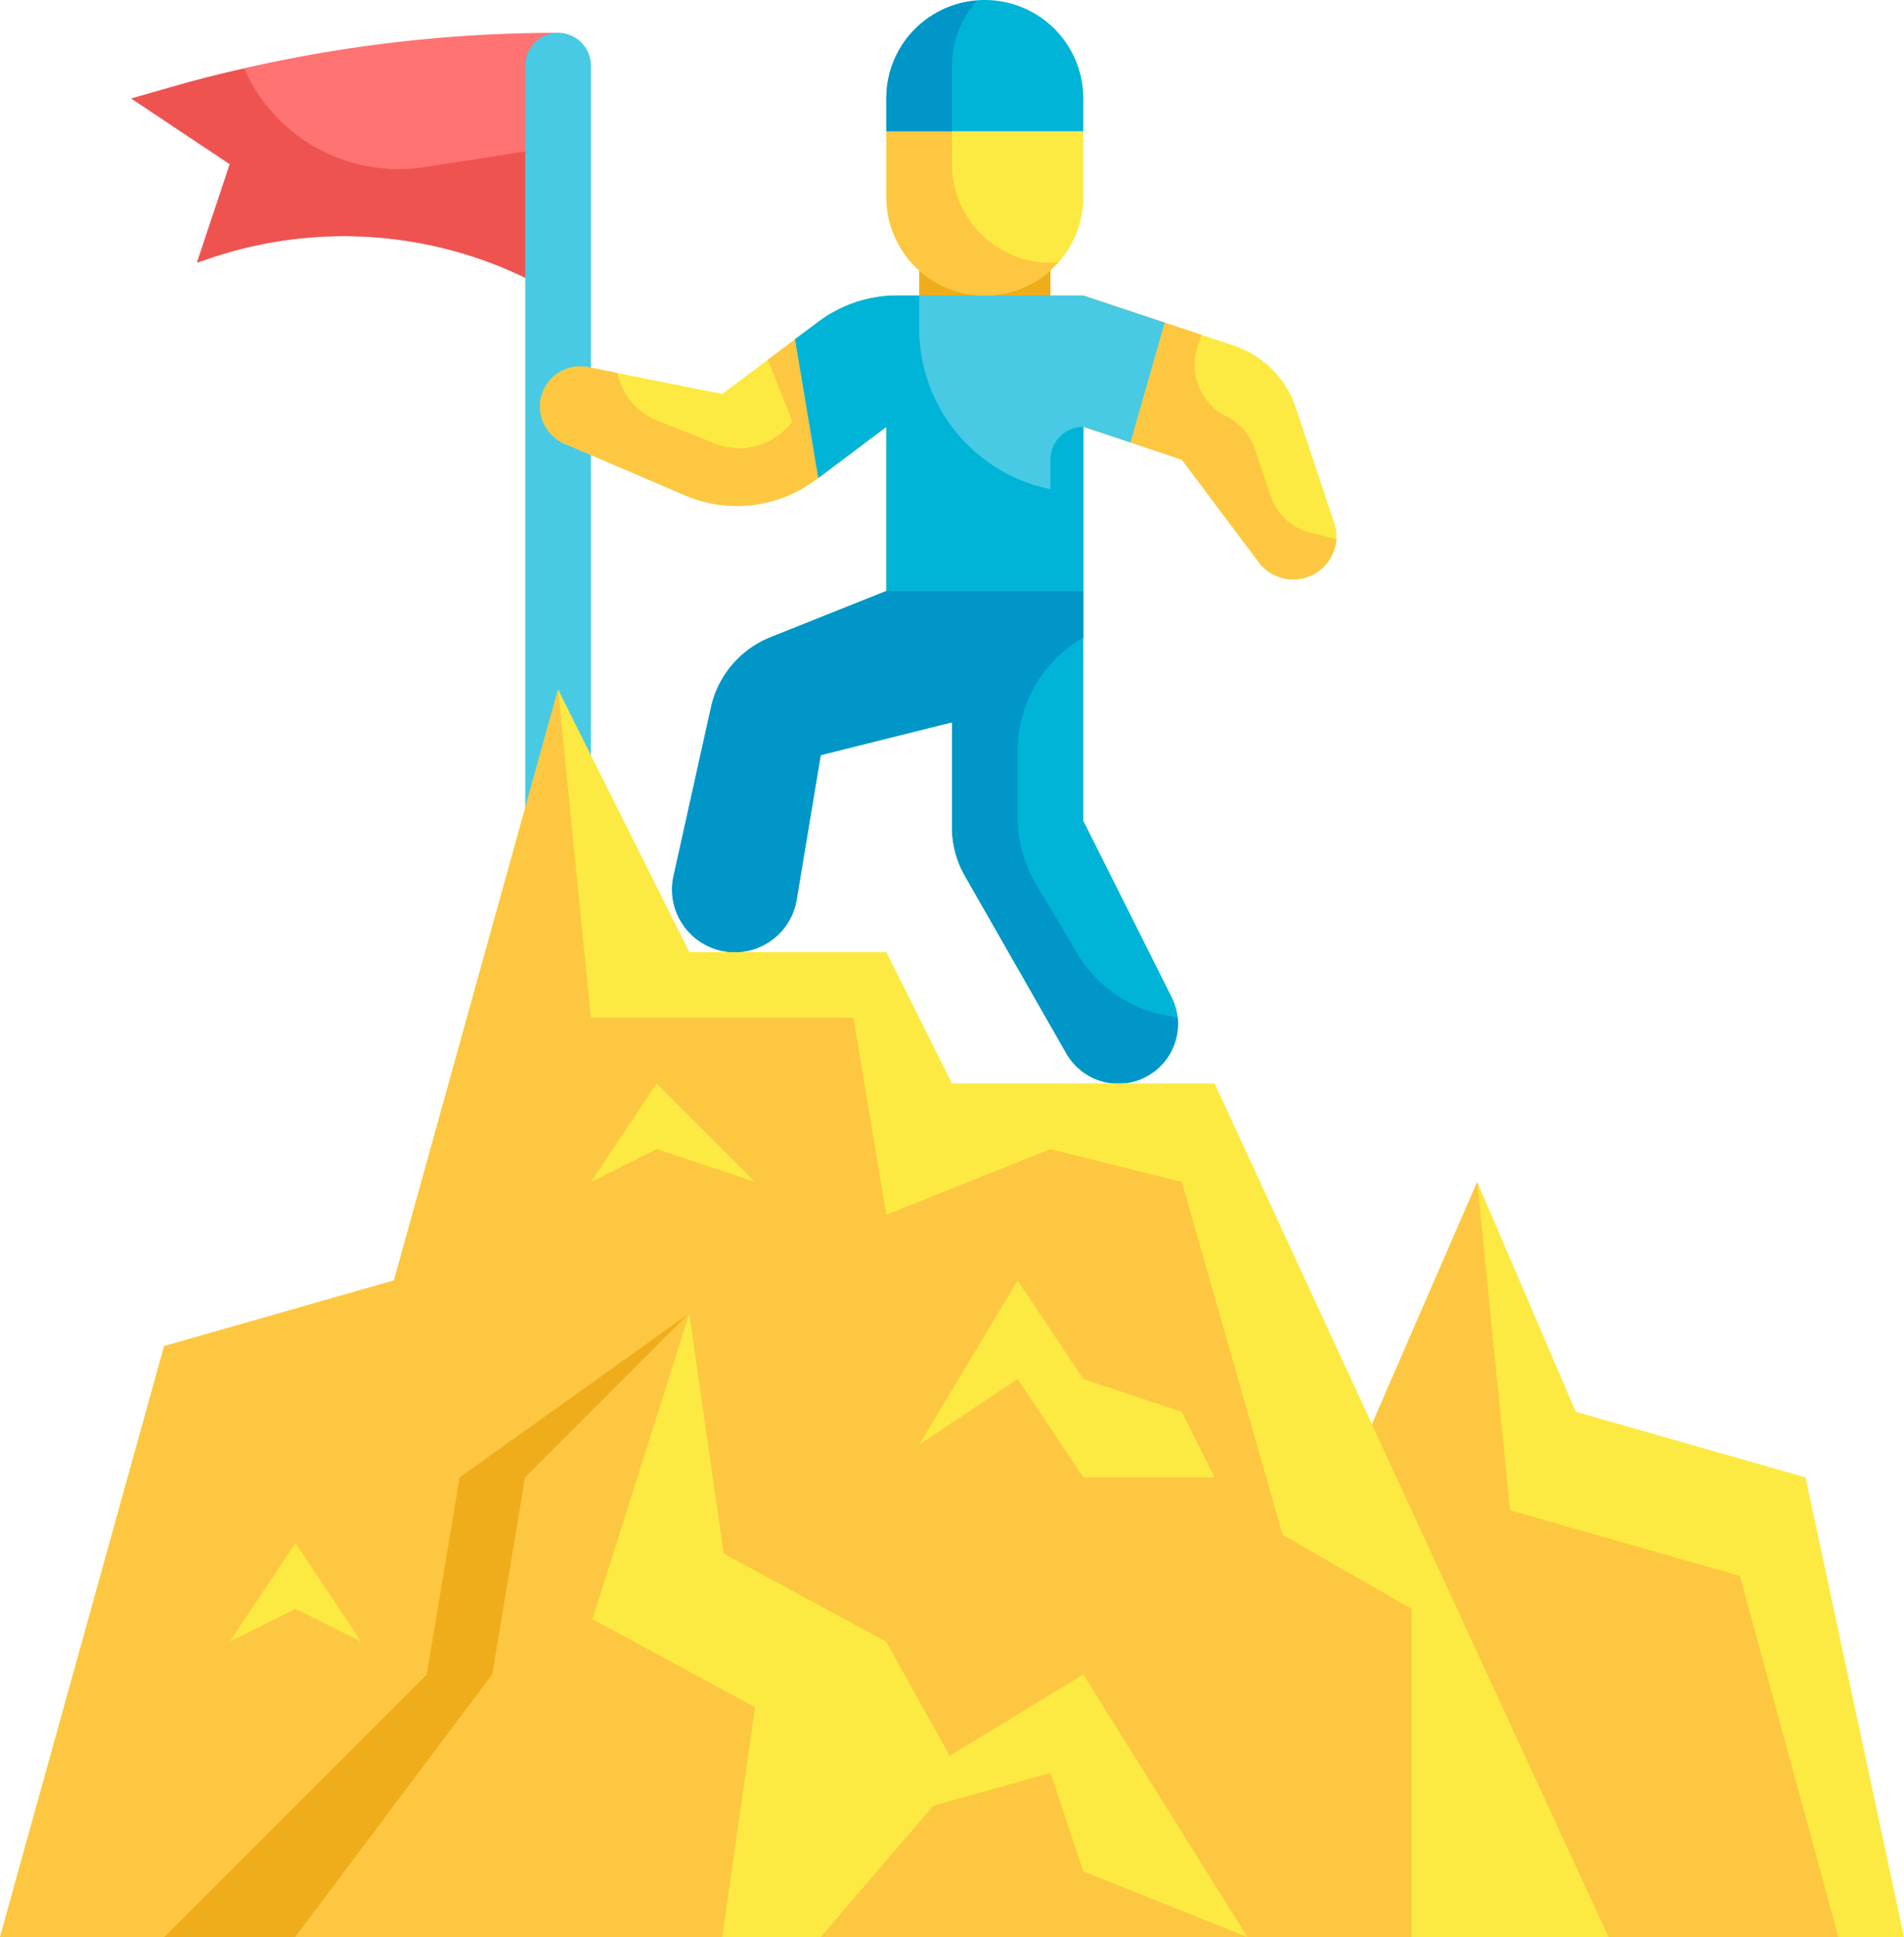 <?xml version="1.0" encoding="UTF-8"?> <svg xmlns="http://www.w3.org/2000/svg" width="58" height="59" viewBox="0 0 58 59"><g id="Challenge" transform="translate(-3 -2)"><g id="Color_copy" data-name="Color copy"><path id="Path_53934" data-name="Path 53934" d="M20,11A12.68,12.68,0,0,0,9.468,9.844L9,10l1-3L7,5l1.231-.352A42.855,42.855,0,0,1,20,3Z" fill="#ff7373"></path><path id="Path_53935" data-name="Path 53935" d="M20,6.46V11A12.69,12.69,0,0,0,9.47,9.84L9,10l1-3L7,5l1.23-.35c.73-.21,1.47-.4,2.21-.56a5.142,5.142,0,0,0,5.49,3Z" fill="#ef5350"></path><path id="Path_53936" data-name="Path 53936" d="M20,30a1,1,0,0,1-1-1V4a1,1,0,0,1,2,0V29A1,1,0,0,1,20,30Z" fill="#48cae4"></path><path id="Path_53937" data-name="Path 53937" d="M25,14l-4.082-.816a1.225,1.225,0,0,0-.723,2.328l3.679,1.577a4,4,0,0,0,3.976-.477L30,15v5h6V15l3,1,2.342,3.123a1.314,1.314,0,0,0,2.3-1.2l-1.166-3.5a3,3,0,0,0-1.9-1.9L36,11H30.333a4,4,0,0,0-2.4.8Z" fill="#fcea42"></path><path id="Path_53938" data-name="Path 53938" d="M42.93,18.23a1.724,1.724,0,0,1-1.23-1.14l-.47-1.4a1.724,1.724,0,0,0-.88-1.01,1.751,1.751,0,0,1-.87-2.12l.12-.36L36,11H30.33a3.947,3.947,0,0,0-1.833.457,3.789,3.789,0,0,0-.564.343l-1.548,1.162.758,1.895-.213.213a1.992,1.992,0,0,1-2.15.44l-1.76-.7a1.987,1.987,0,0,1-1.21-1.45l-.89-.18a1.241,1.241,0,0,0-1.34.66,1.161,1.161,0,0,0-.13.54,1.231,1.231,0,0,0,.74,1.13l3.68,1.58a4.011,4.011,0,0,0,3.98-.48L30,15v5h6V15l3,1,2.34,3.12a1.318,1.318,0,0,0,1.64.39,1.332,1.332,0,0,0,.73-1.09Z" fill="#fdc741"></path><path id="Path_53939" data-name="Path 53939" d="M31,10h4v2H31Z" fill="#efad1b"></path><path id="Path_53940" data-name="Path 53940" d="M30,6h6V8a3,3,0,0,1-6,0Z" fill="#fcea42"></path><path id="Path_53941" data-name="Path 53941" d="M24.656,23.546l-1.139,5.129a1.91,1.91,0,1,0,3.749.725L28,25l4-1v3.2a3,3,0,0,0,.4,1.489l3.081,5.391a1.819,1.819,0,0,0,3.207-1.716L36,27V20H30l-3.529,1.412a3,3,0,0,0-1.815,2.134Z" fill="#00b4d8"></path><path id="Path_53942" data-name="Path 53942" d="M33,2a3,3,0,0,1,3,3V6H30V5A3,3,0,0,1,33,2Z" fill="#00b4d8"></path><path id="Path_53943" data-name="Path 53943" d="M36,11H30.333a4,4,0,0,0-2.4.8l-.711.533.7,4.223L30,15v5h6V15l1.435.478,1.043-3.652Z" fill="#48cae4"></path><path id="Path_53944" data-name="Path 53944" d="M35.24,9.98A2.929,2.929,0,0,1,33,11a3,3,0,0,1-3-3V6h2V7a3,3,0,0,0,3,3,.974.974,0,0,0,.24-.02Z" fill="#fdc741"></path><path id="Path_53945" data-name="Path 53945" d="M32.76,2.02A2.974,2.974,0,0,0,32,4V6H30V5a2.975,2.975,0,0,1,2.76-2.98Z" fill="#0096c7"></path><path id="Path_53946" data-name="Path 53946" d="M35,16v.9A5,5,0,0,1,31,12V11h-.67a4.024,4.024,0,0,0-2.4.8l-.71.53.71,4.23L30,15v5h6V15A1,1,0,0,0,35,16Z" fill="#00b4d8"></path><path id="Path_53947" data-name="Path 53947" d="M38.88,33.19a1.819,1.819,0,0,1-3.4.89L32.4,28.69A2.969,2.969,0,0,1,32,27.2V24l-4,1-.73,4.4a1.91,1.91,0,1,1-3.75-.72l1.14-5.13a2.991,2.991,0,0,1,1.81-2.14L30,20h6v1.42a3.987,3.987,0,0,0-2,3.46v2.01a4.018,4.018,0,0,0,.57,2.06l1.26,2.11a4.009,4.009,0,0,0,3.04,1.92,1.477,1.477,0,0,1,.01.21Z" fill="#0096c7"></path><path id="Path_53948" data-name="Path 53948" d="M38,61,48,38l3,7,7,2,3,14Z" fill="#fcea42"></path><path id="Path_53949" data-name="Path 53949" d="M38,61,48,38l1,10,7,2,3,11Z" fill="#fdc741"></path><path id="Path_53950" data-name="Path 53950" d="M52,61H3L8,43l7-2,5-18,4,8h6l2,4h8Z" fill="#fcea42"></path><path id="Path_53951" data-name="Path 53951" d="M46,61H3L8,43l7-2,5-18,1,10h8l1,6,5-2,4,1,3.073,10.751L46,51Z" fill="#fdc741"></path><path id="Path_53952" data-name="Path 53952" d="M8,61l8-8,1-6,7-5,1.049,7.317L30,52l5,9Z" fill="#efad1b"></path><path id="Path_53953" data-name="Path 53953" d="M12,61l6-8,1-6,5-5,1.049,7.317L30,52l5,9Z" fill="#fcea42"></path><path id="Path_53954" data-name="Path 53954" d="M12,61l6-8,1-6,5-5-2.951,9.317L26,54l-1,7Z" fill="#fdc741"></path><path id="Path_53955" data-name="Path 53955" d="M28,61l1.429-4L36,53l5,8Z" fill="#fcea42"></path><path id="Path_53956" data-name="Path 53956" d="M28,61l3.429-4L35,56l1,3,5,2Z" fill="#fdc741"></path><g id="Group_14528" data-name="Group 14528"><path id="Path_53957" data-name="Path 53957" d="M31,46l3-5,2,3,3,1,1,2H36l-2-3Z" fill="#fcea42"></path><path id="Path_53958" data-name="Path 53958" d="M10,52l2-3,2,3-2-1Z" fill="#fcea42"></path><path id="Path_53959" data-name="Path 53959" d="M21,38l2-3,3,3-3-1Z" fill="#fcea42"></path></g></g></g></svg> 